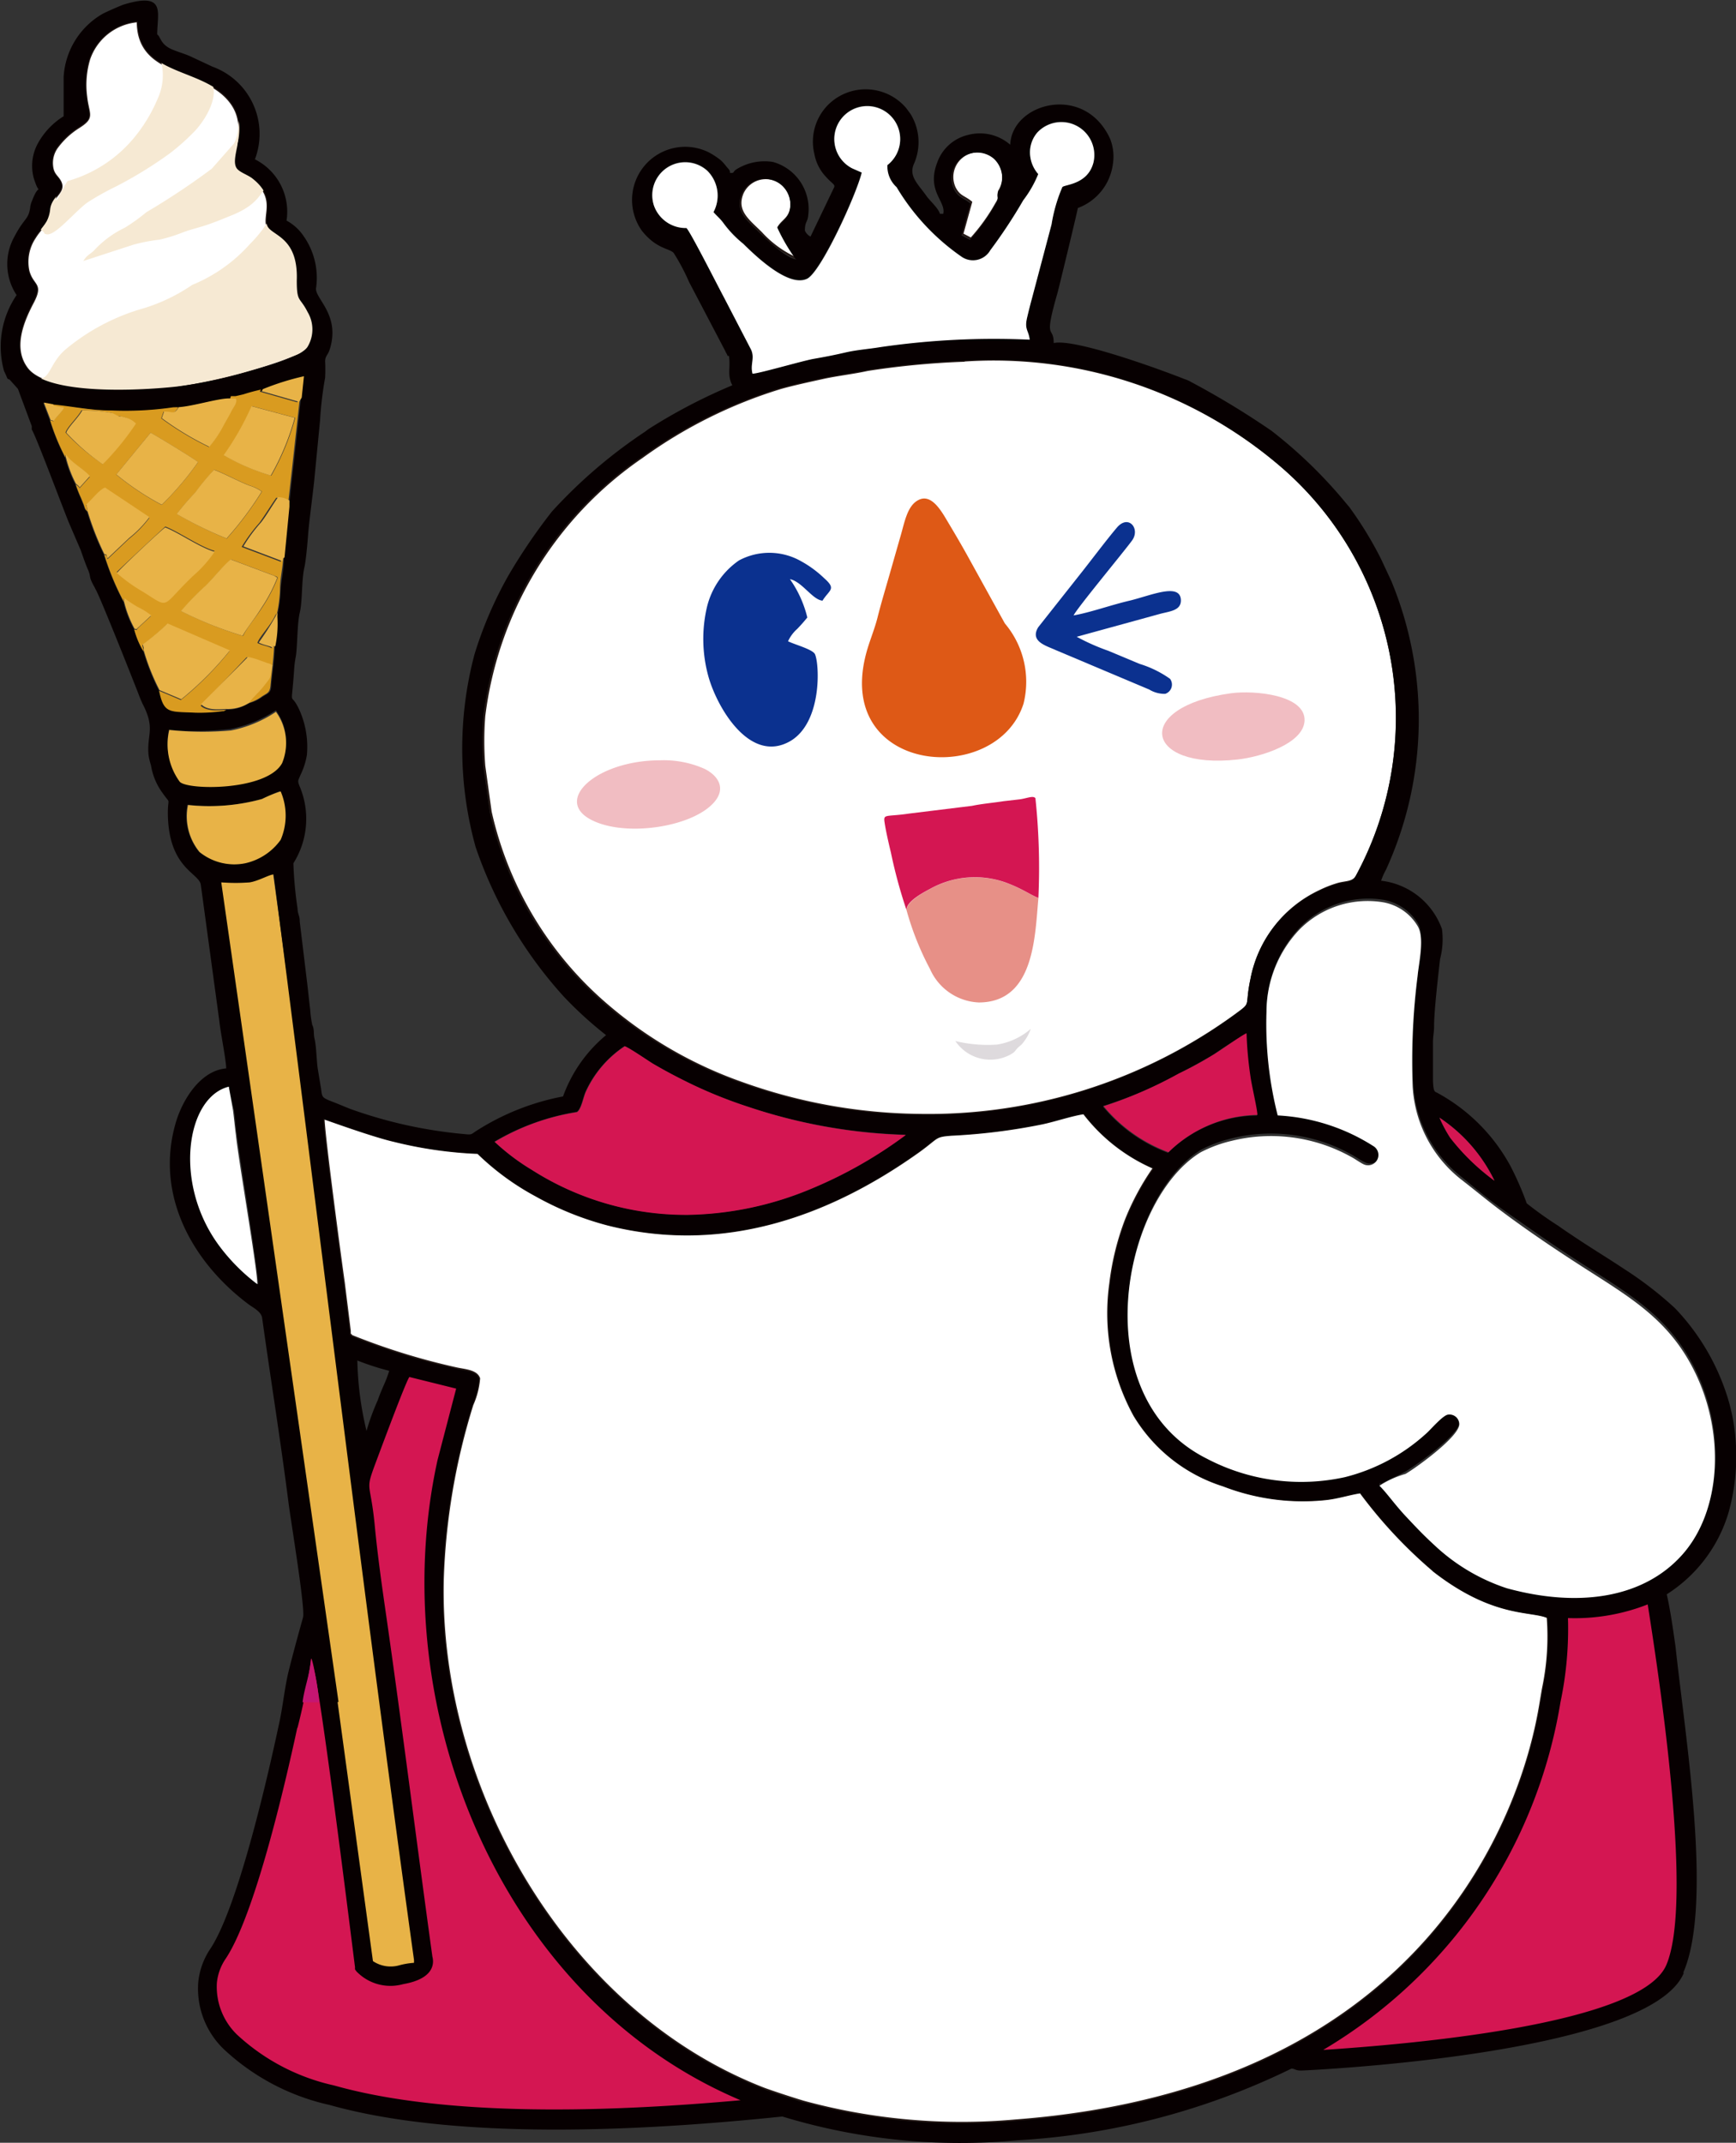 <svg xmlns="http://www.w3.org/2000/svg" width="65.14" height="80.4" viewBox="0 0 65.14 80.4">
  <rect x="0" y="0" width="65.14" height="80.4" fill="#333333" stroke="none"/>
  <g id="组_2293" data-name="组 2293" transform="translate(22975.524 4859.061)">
    <path id="路径_4670" data-name="路径 4670" d="M525.43,6669.52c0,2.107,2.423,1.693,3.462,3.006.836,1.053-.14,2.212.316,2.584.133.112.351.189.506.3.906.7.478,1.292.562,1.735s1.187.379,1.124,2.107c0,.843.112.6.407,1.187a1.271,1.271,0,0,1,0,1.3c-.246.408-1.77.808-2.282.955a17.6,17.6,0,0,1-2.633.541c-1.208.133-4.839.365-5.618-.7-.562-.758-.154-1.741.225-2.464s0-.6-.161-1.173a1.629,1.629,0,0,1,.239-1.264c.225-.372.513-.52.569-1.046s.639-.667.351-1.11c-.105-.168-.246-.231-.274-.547a1,1,0,0,1,.169-.66,2.958,2.958,0,0,1,.836-.78c.583-.372.351-.456.274-1.151a3.379,3.379,0,0,1,.112-1.4A2.107,2.107,0,0,1,525.43,6669.52Z" transform="translate(-23495.789 -11527.78)" fill="#fff" stroke="#231815" stroke-miterlimit="22.93" stroke-width="0.07" fill-rule="evenodd"/>
    <path id="路径_4671" data-name="路径 4671" d="M571.551,6678.373c-.274-.225-.442-.2-.618-.541a.962.962,0,0,1,1.51-1.124,1,1,0,0,1,.147,1.256c-.056.239.063.2-.1.457a7.25,7.25,0,0,1-.948,1.321l-.323-.169Z" transform="translate(-23510.631 -11529.849)" fill="#fff" stroke="#231815" stroke-miterlimit="22.93" stroke-width="0.07" fill-rule="evenodd"/>
    <path id="路径_4672" data-name="路径 4672" d="M561.662,6680.93a4.012,4.012,0,0,1-1.362-.977c-.478-.478-.976-.814-.7-1.489a.955.955,0,0,1,1.524-.3.985.985,0,0,1,.288.878c-.07.379-.316.442-.471.7A6.713,6.713,0,0,0,561.662,6680.93Z" transform="translate(-23507.258 -11530.277)" fill="#fff" stroke="#231815" stroke-miterlimit="22.93" stroke-width="0.07" fill-rule="evenodd"/>
    <path id="路径_4673" data-name="路径 4673" d="M563.8,6687.634a16.572,16.572,0,0,1,11.763,3.82,12.451,12.451,0,0,1,2.991,15.513c-.133.253-.393.211-.7.295a4.3,4.3,0,0,0-.7.274,4.592,4.592,0,0,0-2.556,3.315c-.225,1.068.07.843-.59,1.328a19.566,19.566,0,0,1-11.889,3.75,20.246,20.246,0,0,1-6.644-1.2,15.806,15.806,0,0,1-4.979-2.858,13.384,13.384,0,0,1-4.438-7.311l-.239-1.721a11.885,11.885,0,0,1,0-1.875,13.834,13.834,0,0,1,5.913-9.706,17.676,17.676,0,0,1,5.225-2.6c.513-.141,1.067-.26,1.58-.373s1.131-.182,1.664-.3a30.723,30.723,0,0,1,3.6-.344Z" transform="translate(-23503.168 -11533.162)" fill="#fff" stroke="#231815" stroke-miterlimit="22.93" stroke-width="0.07" fill-rule="evenodd"/>
    <path id="路径_4674" data-name="路径 4674" d="M555.266,6764.95a22.577,22.577,0,0,0,7.957.7c15.766-1.208,18.961-11.98,19.579-15.078.077-.372.133-.751.2-1.131a9.462,9.462,0,0,0,.176-2.668c-.618-.274-2.008,0-4.214-1.692a17.479,17.479,0,0,1-2.809-2.992c-.421.063-.815.2-1.285.253a8.251,8.251,0,0,1-3.863-.512,6.005,6.005,0,0,1-3.336-2.627,7.982,7.982,0,0,1-.906-4.95,9.97,9.97,0,0,1,.59-2.4,9.585,9.585,0,0,1,1.047-1.937,6.624,6.624,0,0,1-2.627-2.051c-.421.057-1.089.281-1.552.379a22.512,22.512,0,0,1-3.42.428c-.639.049-.478.091-1.229.632-3.4,2.423-7.353,3.82-11.651,2.739a11.463,11.463,0,0,1-2.7-1.089,9.726,9.726,0,0,1-2.184-1.6,15.556,15.556,0,0,1-3.139-.45c-.829-.189-2.591-.835-2.648-.85,0,.555.632,5.281.758,6.159l.225,1.812c0,.176,0,.1.07.19a24.8,24.8,0,0,0,3.891,1.208c.316.077.8.084.892.393a3.038,3.038,0,0,1-.253.983,24.578,24.578,0,0,0-1.11,6.566c-.183,7.873,4.663,16.237,12.065,19.1C554.178,6764.606,554.866,6764.831,555.266,6764.95Z" transform="translate(-23500.631 -11545.152)" fill="#fff" stroke="#231815" stroke-miterlimit="22.93" stroke-width="0.07" fill-rule="evenodd"/>
    <path id="路径_4675" data-name="路径 4675" d="M521.9,6685.966c.358.639,4.017.478,4.495.436a21.3,21.3,0,0,0,5.724-1.488,1.138,1.138,0,0,0,.414-1.735c-.154-.288-.4-.436-.449-.8-.07-.589.2-1.58-.913-2.24a1.664,1.664,0,0,1-.4-.337c-.07.274,0,.1-.19.309l-.2.288a4.774,4.774,0,0,1-.457.526,5.887,5.887,0,0,1-2.177,1.545,6.7,6.7,0,0,1-1.8.871,7.939,7.939,0,0,0-2.964,1.56C522.371,6685.432,522.413,6686.106,521.9,6685.966Z" transform="translate(-23496.059 -11530.841)" fill="#f6e9d3" fill-rule="evenodd"/>
    <path id="路径_4676" data-name="路径 4676" d="M522.741,6676.394a.7.7,0,0,0-.33.653c0,.541-.07.394-.281.766l.077.056c.161.155-.056.049.119.112.323.12,1.11-.885,1.587-1.208a10.686,10.686,0,0,1,1.046-.583,15.537,15.537,0,0,0,2-1.229,8,8,0,0,0,.871-.765c.541-.52,1.285-1.8.351-2.262.126-.049-.141-.119.239,0a6.877,6.877,0,0,0-1.91-.814,2.106,2.106,0,0,1,0,1.8,5.816,5.816,0,0,1-.878,1.446,5,5,0,0,1-2.493,1.623C522.874,6676.366,522.587,6677.152,522.741,6676.394Z" transform="translate(-23496.127 -11528.256)" fill="#f6e9d3" fill-rule="evenodd"/>
    <path id="路径_4677" data-name="路径 4677" d="M531.552,6677.437c-.063-1.194-1.573-.864-1.334-1.876.035-.168.091-.322.112-.491a.7.7,0,0,0-.042-.449c-.119.273,0,.562-.225,1l-.836.948a27.35,27.35,0,0,1-2.451,1.63,7.364,7.364,0,0,1-.808.582,3.788,3.788,0,0,0-1.18.878c-.169.147-.253.161-.379.372l1.875-.611a6.345,6.345,0,0,1,.983-.189,6.069,6.069,0,0,0,.892-.28c.33-.12.6-.176.906-.281s.534-.2.871-.337C531.412,6677.752,530.927,6677.071,531.552,6677.437Z" transform="translate(-23496.805 -11529.299)" fill="#f6e9d3" fill-rule="evenodd"/>
    <path id="路径_4678" data-name="路径 4678" d="M599.121,6754.015l3.736-.555,1.138,7.107.112,4.986-.78,2.605a24.877,24.877,0,0,1-2.809,1.208c-.794.211-7.577,1.405-7.577,1.405l-3.511.225,2.809-2.107,4.214-4.417,2.17-5.084.618-4.073S599.121,6754.064,599.121,6754.015Z" transform="translate(-23516.164 -11552.771)" fill="#d41652" fill-rule="evenodd"/>
    <path id="路径_4679" data-name="路径 4679" d="M537.41,6756.114l1.924-.063-5.618-40.971c-.162,0-.555.239-.885.3a7.077,7.077,0,0,1-1.082,0Z" transform="translate(-23498.99 -11541.345)" fill="#e8b347" fill-rule="evenodd"/>
    <path id="路径_4680" data-name="路径 4680" d="M540.465,6744.282a24.317,24.317,0,0,0-.78,6.1c.2,2.262.274,6.32,1.271,7.5s3.2,7.339,7.774,9.424c3.75,1.728,3.715,1.728,3.715,1.728s-.751.261-.829.295-9.263.372-9.263.372l-6.679-.9-3.862-2.036-.653-1.89.815-2.036,2.2-7.191.653-2.852.274-1,1.1,4.832.667,6.987.183.555,1.854.183.309-.576-2.261-18.87,1.531-3.427,2.072.33.211.457S540.465,6744.353,540.465,6744.282Z" transform="translate(-23498.814 -11549.204)" fill="#d41652" fill-rule="evenodd"/>
    <path id="路径_4681" data-name="路径 4681" d="M533.365,6719.428a9.755,9.755,0,0,0,1.194.386,4.063,4.063,0,0,1-.211.555c-.077.183-.154.358-.218.548a8.5,8.5,0,0,0-.422,1.152,12.21,12.21,0,0,1-.344-2.641Zm49.756,22.957c1.11-2.577.077-8.757-.295-12.219-.091-.639-.19-1.355-.33-1.966a5.478,5.478,0,0,0,2.324-3.083,7.724,7.724,0,0,0,.274-1.713v-.751a7.226,7.226,0,0,0-.456-2.254,8.474,8.474,0,0,0-1.833-2.935,13.779,13.779,0,0,0-1.924-1.482c-.548-.365-1.1-.7-1.657-1.068-.274-.182-.513-.337-.787-.533a14.2,14.2,0,0,1-1.194-.85,11.476,11.476,0,0,0-.611-1.4,6.825,6.825,0,0,0-2.718-2.732c-.112-.07-.176,0-.19-.492v-1.4c0-.281.042-.365.042-.639,0-.547.154-1.882.225-2.507a2.893,2.893,0,0,0,.07-1.124,2.763,2.763,0,0,0-2.282-1.812,2.4,2.4,0,0,1,.183-.414,13.576,13.576,0,0,0,.2-10.83l-.393-.842a13.913,13.913,0,0,0-1.159-1.9c-.049-.07-.077-.091-.133-.162a17.536,17.536,0,0,0-2.809-2.732,31.144,31.144,0,0,0-3.02-1.833,1.062,1.062,0,0,0-.239-.106c-.969-.386-4.129-1.531-4.916-1.355,0-.7-.4,0,.148-1.9.112-.442.7-2.865.758-3.167h0a2.037,2.037,0,0,0,1.313-1.637,1.828,1.828,0,0,0-.1-.955c-.962-2.107-3.694-1.348-3.75.218a1.727,1.727,0,0,0-1.594-.365,1.614,1.614,0,0,0-1.145,1.032c-.414,1.074.337,1.454.225,1.924h-.126c-.049-.2-.358-.471-.492-.653-.323-.464-.7-.758-.471-1.243a2.015,2.015,0,0,0-.141-1.854l-.161-.218a1.995,1.995,0,0,0-2.922-.127,1.96,1.96,0,0,0-.52,1.861,1.676,1.676,0,0,0,.436.85c.218.246.337.274.309.379l-.892,1.861a.463.463,0,0,1-.211-.225c0-.351.105-.309.126-.583a1.833,1.833,0,0,0-1.327-1.994,2.006,2.006,0,0,0-1.362.273c-.176.113-.042.141-.246.141,0-.112-.042-.126-.141-.246a1.68,1.68,0,0,0-.2-.225,2.747,2.747,0,0,0-.485-.317,1.994,1.994,0,0,0-2.486,2.95c.548.7,1.046.661,1.2.843a7.868,7.868,0,0,1,.576,1.088l1.348,2.57a.831.831,0,0,0,.056.112c.077.134,0,.078.091.092.07.442-.077.7.126,1.1a20.716,20.716,0,0,0-3.055,1.587,1.562,1.562,0,0,0-.2.141,18.8,18.8,0,0,0-3.511,3.006,21.508,21.508,0,0,0-1.622,2.381,14.83,14.83,0,0,0-1.285,2.978,13.813,13.813,0,0,0,.042,7.233,16.041,16.041,0,0,0,3.315,5.618,14.515,14.515,0,0,0,1.58,1.439,5.33,5.33,0,0,0-1.615,2.3,9.219,9.219,0,0,0-3.209,1.265c-.253.154-.176.182-.506.147a17.178,17.178,0,0,1-4.284-.949l-.548-.224c-.534-.2-.485-.2-.534-.534l-.126-.765c-.042-.3-.049-.829-.119-1.11-.042-.175,0-.351-.084-.513a3.965,3.965,0,0,1-.077-.569c-.049-.393-.084-.772-.126-1.1l-.267-2.206c0-.246-.07-.238-.084-.506a14.694,14.694,0,0,1-.154-1.685,3.127,3.127,0,0,0,.225-2.908c-.077-.2-.042-.2.042-.407a2.715,2.715,0,0,0,.239-.745,3.385,3.385,0,0,0-.281-1.692c-.358-.779-.309.07-.2-1.468a3.8,3.8,0,0,1,.07-.562c.063-.45.042-1.187.147-1.636s.056-1.208.176-1.707c.049-.225.105-.821.126-1.1.042-.6.168-1.468.239-2.149l.218-2.247a13.222,13.222,0,0,1,.19-1.6,6.078,6.078,0,0,0,0-.611c0-.2.105-.238.168-.436.428-1.327-.59-1.938-.506-2.331a2.718,2.718,0,0,0-.464-1.925,1.794,1.794,0,0,0-.646-.589,2.2,2.2,0,0,0-1.187-2.3,2.683,2.683,0,0,0-1.594-3.477l-.751-.351c-.253-.126-.527-.19-.794-.309-.414-.189-.4-.471-.527-.548,0-.814.351-1.608-1.25-1.124-.133.042-.7.295-.8.351a2.928,2.928,0,0,0-1.461,2.367v1.475a2.763,2.763,0,0,0-.962,1.01,1.758,1.758,0,0,0-.161,1.307c.253.814.246.042-.063.856a.766.766,0,0,0-.07.26c-.07.464-.218.365-.6,1.1a2.107,2.107,0,0,0,.091,2.177,3.427,3.427,0,0,0-.471,2.851c.169.337.084.267.211.323l.309.344.52,1.4v.127c.147.21,1.2,3.034,1.4,3.511l.435,1.011.133.379c.049.126.077.21.133.337.148.337,0,.232.267.7.013.029.027.057.042.084.19.344,1.489,3.617,1.664,4.08l.077.176c.506.962.154,1.159.232,1.945a2.627,2.627,0,0,0,.091.379,2.382,2.382,0,0,0,.442,1.047c.3.428.2.126.19.7,0,2.107,1.159,2.275,1.236,2.725l.7,5.148c.035.365.253,1.454.253,1.749-.983.084-1.657,1.208-1.9,2.065-.779,2.725.667,5.239,2.746,6.791.161.119.449.26.5.484.316,2.268.7,4.663.99,6.932.07.59.639,4,.548,4.326s-.365,1.306-.562,2.106c-.154.7-.2,1.292-.358,1.98-.464,2.17-1.566,6.889-2.577,8.378a2.731,2.731,0,0,0-.435,1.229,3.153,3.153,0,0,0,.941,2.493,8.477,8.477,0,0,0,3.975,2.107c3.266.92,8.582,1.313,17,.436a22.931,22.931,0,0,0,8.828.892,26.823,26.823,0,0,0,10.274-2.689c.14,0,.148.084.414.07.035,0,12.971-.562,14.305-3.645Zm-13.512,2.908a18.659,18.659,0,0,0,8.9-13.048h0a13.341,13.341,0,0,0,.281-3.153,7.475,7.475,0,0,0,2.992-.513c.562,3.568,1.671,11.236.7,13.526s-10,3-12.845,3.188Zm-38.5-12.079c-.471,2.184-1.608,7.072-2.7,8.68a1.938,1.938,0,0,0-.316.885,2.5,2.5,0,0,0,.751,1.938,7.835,7.835,0,0,0,3.645,1.911c3,.85,7.788,1.229,15.253.555-9.038-3.82-13.4-14.783-11.37-24.018l.7-2.683-1.756-.436c-.126.168-.913,2.282-1.046,2.633-.7,1.889-.435.969-.246,3.013.105,1.082.267,2.233.421,3.294.611,4.256,1.145,8.546,1.735,12.81.056.21.112.821-1.1,1.032a1.769,1.769,0,0,1-1.749-.478l-.056-.077v-.091c-.07-.526-1.4-11.349-1.643-11.573a23.569,23.569,0,0,1-.513,2.6Zm19,14.045a22.588,22.588,0,0,0,7.957.7c15.766-1.208,18.961-11.98,19.579-15.078.077-.372.133-.751.2-1.13a9.467,9.467,0,0,0,.176-2.669c-.618-.273-2.008,0-4.214-1.692a17.483,17.483,0,0,1-2.809-2.992c-.421.063-.815.2-1.285.253a8.27,8.27,0,0,1-3.862-.513,6,6,0,0,1-3.336-2.626,7.982,7.982,0,0,1-.906-4.951,9.964,9.964,0,0,1,.59-2.4,9.592,9.592,0,0,1,1.047-1.938,6.618,6.618,0,0,1-2.627-2.051c-.421.056-1.089.281-1.552.379a22.514,22.514,0,0,1-3.42.428c-.639.049-.478.091-1.229.632-3.4,2.423-7.353,3.82-11.651,2.739a11.463,11.463,0,0,1-2.7-1.089,9.707,9.707,0,0,1-2.184-1.6,15.554,15.554,0,0,1-3.139-.45c-.829-.189-2.591-.836-2.648-.85,0,.555.632,5.281.758,6.159l.225,1.812c0,.176,0,.1.07.189a24.7,24.7,0,0,0,3.891,1.208c.316.077.8.084.892.394a3.03,3.03,0,0,1-.253.983,24.578,24.578,0,0,0-1.11,6.566c-.183,7.873,4.663,16.237,12.065,19.1.379.147,1.068.372,1.468.492Zm-17.487-15.015h0l1.327,9.719a1.19,1.19,0,0,0,1,.154,2.858,2.858,0,0,1,.541-.09v-.105c-1.882-13.568-3.511-27.143-5.267-40.732-.154,0-.555.239-.885.295a6.3,6.3,0,0,1-1.081,0l4.4,30.753Zm-4.087-23.09.2.884c.042.323.07.639.112.948.126.983.78,4.979.8,5.583a7.164,7.164,0,0,1-1.4-1.4c-1.8-2.345-1.278-5.618.323-6Zm17.241,4.8a10.783,10.783,0,0,1-5.871-1.679,8.266,8.266,0,0,1-1.4-1.061,8.906,8.906,0,0,1,3.09-1.116c.161-.105.232-.527.323-.745a4.087,4.087,0,0,1,1.468-1.721c.175.056.85.526,1.053.646.393.231.7.407,1.131.618a17.275,17.275,0,0,0,2.479,1.019,20.56,20.56,0,0,0,5.885,1.04,16.019,16.019,0,0,1-3.511,2.016,12.441,12.441,0,0,1-4.621.982Zm28.189-3.645a5.96,5.96,0,0,1,2.065,2.367,8.16,8.16,0,0,1-1.664-1.615,4.823,4.823,0,0,1-.4-.751Zm-12.606-.435a14.941,14.941,0,0,0,2.809-1.2c.442-.225.871-.464,1.285-.7a14.169,14.169,0,0,1,1.257-.8,13.788,13.788,0,0,0,.147,1.622c.042.316.267,1.236.26,1.439a4.8,4.8,0,0,0-3.336,1.4,5.782,5.782,0,0,1-2.437-1.735Zm10.352,14.242c.154-.141.779-.4,1-.534.464-.274,2.016-1.4,2.016-1.854a.358.358,0,0,0-.407-.365c-.19,0-.667.583-.815.7a7.154,7.154,0,0,1-3.076,1.657,7.726,7.726,0,0,1-5.183-.7c-4.614-2.325-3.167-9.7-.225-11.5a4.921,4.921,0,0,1,1.152-.428,6.166,6.166,0,0,1,4.481.6c.161.084.365.232.513.295a.388.388,0,1,0,.33-.7,7.437,7.437,0,0,0-3.582-1.138,14.3,14.3,0,0,1-.428-3.884,4.522,4.522,0,0,1,1.229-3.075,3.6,3.6,0,0,1,3.153-1.048,1.91,1.91,0,0,1,1.292.885c.253.436,0,1.348,0,1.9a24.325,24.325,0,0,0-.176,4.108,4.755,4.755,0,0,0,1.819,3.511c.7.569.983.829,1.8,1.4s1.685,1.187,2.584,1.763c1.9,1.229,3.441,2.064,4.431,4.157,1.06,2.248.962,5.057-.506,6.728s-3.891,2.022-6.6,1.278a7.256,7.256,0,0,1-2.7-1.594c-.421-.373-.7-.7-1.081-1.089s-.7-.892-1-1.166Zm-44.707-25.542a6.985,6.985,0,0,0,2.76-.218c.162-.056.59-.274.7-.288a2.29,2.29,0,0,1,0,1.813,2.234,2.234,0,0,1-1.327.877,2.107,2.107,0,0,1-1.714-.414,2.155,2.155,0,0,1-.436-1.77Zm-.7-2.809a11.245,11.245,0,0,0,2.311-.035,4.75,4.75,0,0,0,1.692-.7,2,2,0,0,1,.232,1.932c-.569,1.074-3.511,1.053-3.841.7a2.375,2.375,0,0,1-.393-1.945Zm29.769-13.849a16.572,16.572,0,0,1,11.763,3.82,12.451,12.451,0,0,1,2.991,15.513c-.133.253-.393.211-.7.295a4.265,4.265,0,0,0-.7.274,4.592,4.592,0,0,0-2.556,3.314c-.225,1.068.07.843-.59,1.328a19.562,19.562,0,0,1-11.889,3.75,20.246,20.246,0,0,1-6.643-1.2,15.808,15.808,0,0,1-4.979-2.858,13.381,13.381,0,0,1-4.438-7.311l-.239-1.721a11.892,11.892,0,0,1,0-1.875,13.834,13.834,0,0,1,5.913-9.706,17.666,17.666,0,0,1,5.225-2.6c.513-.142,1.067-.261,1.58-.373s1.131-.182,1.664-.3a30.736,30.736,0,0,1,3.553-.345Zm-24.825,1.4-.456,4.115-.183,1.882c0,.386-.084.772-.119,1.152a4.96,4.96,0,0,1-.147,1.082,4.167,4.167,0,0,1-.077,1.088c0,.478-.091.99-.133,1.454,0,.3-.112.295-.323.436a1.507,1.507,0,0,1-.527.246,1.55,1.55,0,0,1-.843.239l-.1.042H528.3a6.23,6.23,0,0,1-1.018.056c-.969-.042-1.18.057-1.362-.814a8.664,8.664,0,0,1-.59-1.482,3.329,3.329,0,0,1-.344-.822,3.991,3.991,0,0,1-.4-1.032,10.242,10.242,0,0,1-.737-1.776,10.1,10.1,0,0,1-.632-1.615c-.1-.1-.084-.105-.14-.26l-.1-.246c-.077-.2-.14-.323-.2-.52a4.361,4.361,0,0,1-.372-.977,8.207,8.207,0,0,1-.576-1.4l-.253-.66.344.07c.744.063,1.4.2,2.212.218a11.91,11.91,0,0,0,2.318-.12c.478.056,1.714-.365,2.107-.316l.119-.063h.176l.3-.077c.253-.063.421-.127.653-.169a9.026,9.026,0,0,1,1.538-.484l-.084.793Zm18.6-5.2c-.407-.056-1.145-.765-1.362-.976-.478-.478-.976-.815-.7-1.489a.955.955,0,0,1,1.524-.3.982.982,0,0,1,.288.878c-.07.379-.316.442-.47.7a6.716,6.716,0,0,0,.7,1.194Zm6.517-2.107c-.274-.225-.442-.2-.618-.541a.962.962,0,0,1,1.51-1.124,1,1,0,0,1,.147,1.256c-.056.239.063.2-.1.457a7.267,7.267,0,0,1-.948,1.32l-.323-.169Zm-4.073-1.166h0l-.365-.161a1.236,1.236,0,1,1,1.327-.119,1.053,1.053,0,0,0,.344.829,8.423,8.423,0,0,0,2.451,2.619.751.751,0,0,0,1.067-.253,19.253,19.253,0,0,0,1.236-1.874,4.224,4.224,0,0,0,.562-.984,1.242,1.242,0,0,1-.309-.765,1.145,1.145,0,0,1,.274-.793,1.236,1.236,0,0,1,2.107,1.124c-.211.822-1.053.822-1.166.92a5.894,5.894,0,0,0-.407,1.4l-.744,2.809c-.063.232-.119.457-.176.7-.1.442.056.45.1.815a29.54,29.54,0,0,0-5.618.281c-.414.07-.871.1-1.3.2s-.794.169-1.194.239-2.107.569-2.289.555c-.091-.351.091-.569-.049-.892l-1.032-1.988c-.183-.337-1.285-2.514-1.4-2.584a1.264,1.264,0,0,1-1.215-.835,1.236,1.236,0,0,1,2-1.313,1.313,1.313,0,0,1,.232,1.552c.119.141.239.231.365.4a4.109,4.109,0,0,0,.751.787c.485.478,1.685,1.629,2.381,1.32.513-.232,1.861-3.167,2.065-4Zm-27.171-5.674c0,2.107,2.423,1.693,3.462,3.006.836,1.053-.141,2.212.316,2.584.133.112.351.189.506.3.906.7.478,1.292.562,1.735s1.187.379,1.124,2.107c0,.843.112.6.407,1.187a1.271,1.271,0,0,1,0,1.3c-.246.408-1.77.808-2.282.955a17.6,17.6,0,0,1-2.633.541c-1.208.133-4.839.365-5.618-.7-.562-.758-.154-1.741.225-2.464s0-.6-.161-1.173a1.629,1.629,0,0,1,.239-1.264c.225-.372.513-.52.569-1.046s.639-.667.351-1.11c-.105-.168-.246-.231-.274-.547a1,1,0,0,1,.169-.66,2.958,2.958,0,0,1,.836-.78c.583-.372.351-.456.274-1.151a3.379,3.379,0,0,1,.112-1.4A2.107,2.107,0,0,1,525.12,6669.181Z" transform="translate(-23495.479 -11527.44)" fill="#070001" fill-rule="evenodd"/>
    <path id="路径_4682" data-name="路径 4682" d="M589.652,6738.459c.274.267.569.7,1,1.159s.66.7,1.081,1.088a7.274,7.274,0,0,0,2.7,1.6c2.711.744,5.155.365,6.6-1.278s1.566-4.48.506-6.728c-.99-2.107-2.528-2.929-4.438-4.165-.892-.576-1.763-1.166-2.577-1.763s-1.1-.857-1.8-1.4a4.771,4.771,0,0,1-1.826-3.512,25.092,25.092,0,0,1,.183-4.108c.056-.547.274-1.46,0-1.9a1.887,1.887,0,0,0-1.292-.885,3.59,3.59,0,0,0-3.153,1.039,4.5,4.5,0,0,0-1.222,3.076,13.962,13.962,0,0,0,.421,3.883,7.378,7.378,0,0,1,3.582,1.146.388.388,0,0,1-.33.7c-.148-.063-.351-.218-.513-.3a6.167,6.167,0,0,0-4.48-.589,4.925,4.925,0,0,0-1.152.428c-2.943,1.8-4.389,9.171.225,11.489a7.627,7.627,0,0,0,5.183.7,7.073,7.073,0,0,0,3.069-1.649c.154-.134.632-.7.822-.7a.365.365,0,0,1,.407.365c0,.449-1.552,1.587-2.016,1.861A3.639,3.639,0,0,0,589.652,6738.459Z" transform="translate(-23513.416 -11541.773)" fill="#fff" fill-rule="evenodd"/>
    <path id="路径_4683" data-name="路径 4683" d="M553.652,6730.607a12.471,12.471,0,0,0,4.621-.983,16.606,16.606,0,0,0,3.546-2.016,20.322,20.322,0,0,1-5.885-1.046,17.156,17.156,0,0,1-2.479-1.019c-.414-.21-.744-.386-1.131-.611-.2-.126-.878-.59-1.053-.653a4.063,4.063,0,0,0-1.468,1.728c-.091.21-.162.639-.323.745a8.592,8.592,0,0,0-3.09,1.116,8.239,8.239,0,0,0,1.4,1.054A10.725,10.725,0,0,0,553.652,6730.607Z" transform="translate(-23503.35 -11544.083)" fill="#d41652" fill-rule="evenodd"/>
    <path id="路径_4684" data-name="路径 4684" d="M568.109,6695.082c-.4.218-.5.814-.646,1.32s-.295,1.032-.442,1.545-.3,1.019-.428,1.531-.351.99-.471,1.53c-1,4.369,4.951,4.812,5.948,1.707a3.39,3.39,0,0,0-.7-3.013l-1.4-2.535c-.225-.407-.506-.885-.737-1.271S568.615,6694.794,568.109,6695.082Z" transform="translate(-23509.189 -11535.371)" fill="#de5916" fill-rule="evenodd"/>
    <path id="路径_4685" data-name="路径 4685" d="M529.859,6698.432a14.266,14.266,0,0,1-2.3-.927,9.6,9.6,0,0,1,.927-.955c.288-.295.646-.744.941-.982l1.643.617c.119.063.056,0,.105.07a5.864,5.864,0,0,1-.6,1.138c-.246.387-.534.7-.7,1.04Zm-4.719-2.388a6.175,6.175,0,0,0,.976.7c1.053.659.646.582,1.889-.6a4.49,4.49,0,0,0,.8-.9c-.562-.162-1.313-.7-1.847-.913,0,0-1.756,1.629-1.819,1.707Zm4.115-1.264a14.687,14.687,0,0,1-1.861-.92,8.335,8.335,0,0,1,.7-.814,9.708,9.708,0,0,1,.7-.843c.344.119.892.421,1.327.59a1.531,1.531,0,0,1,.464.225,12.458,12.458,0,0,1-1.32,1.763Zm-2.43-1.264a11.214,11.214,0,0,0,1.362-1.6c-.07-.078-1.714-1.082-1.784-1.1l-1.285,1.566a10.059,10.059,0,0,0,1.706,1.139Zm-2.212-1.524a8.267,8.267,0,0,1-1.4-1.187c.07-.218.464-.575.6-.836a5.36,5.36,0,0,1,1.138.105c.443.239.084.049.464.162a.887.887,0,0,1,.414.231,10.107,10.107,0,0,1-1.243,1.523Zm6.32.429a9.309,9.309,0,0,0,.9-2.17l-1.622-.436a10.247,10.247,0,0,1-1.046,1.841A8.107,8.107,0,0,0,530.934,6692.421Zm-1.545-2.887h.2c.063.162-.091.338-.176.492s-.169.309-.26.471a4.381,4.381,0,0,1-.562.85,11.312,11.312,0,0,1-1.784-1.074l.084-.246h0c.3,0,.365.154.555-.169h-.19a12.43,12.43,0,0,1-2.318.119c-.8,0-1.475-.161-2.212-.225.07.063,0,0,.1.07l.316.057c-.063.154-.295.345-.386.5l-.119-.035a8.18,8.18,0,0,0,.576,1.4v-.112c.232.33.7.555.913.836l-.386.428c-.119-.119.147.147-.049-.07h0l-.091-.077a3.819,3.819,0,0,0,.2.513l.1.246c.056.161.042.169.14.26l-.042-.246c.2-.154.471-.541.7-.625l1.664,1.109a4.2,4.2,0,0,1-.766.787l-.808.766c-.063-.246-.035-.113-.119-.169a10.181,10.181,0,0,0,.737,1.77v-.112c.14.1.309.21.492.323a2.733,2.733,0,0,1,.52.323l-.456.421c-.147.141,0,.1-.169.084a3.166,3.166,0,0,0,.344.815c0-.162,0-.043-.042-.232a8.836,8.836,0,0,0,.934-.786l2.339,1.011a12.113,12.113,0,0,1-1.826,1.833l-.815-.344c.183.877.393.772,1.362.821a6.339,6.339,0,0,0,1.018-.057h.042l.1-.049c-.19,0-.7.091-.962-.154l1.721-1.819a2.39,2.39,0,0,1,.485.141l.225.077.126.042.084.05h0c-.105.575,0,.407-.33.793-.183.232-.386.394-.541.618a1.534,1.534,0,0,0,.527-.253c.2-.133.3-.126.323-.436.042-.456.112-.976.133-1.446-.105.084-.07-.105-.084.077-.154-.092-.358-.105-.541-.2.07-.246.548-.7.7-1.109v.147a4.961,4.961,0,0,0,.148-1.082c0-.379.1-.765.119-1.151-.084.119,0-.134-.091.147l-1.468-.555a6.127,6.127,0,0,1,.667-.906c.19-.26.407-.618.632-.94a.811.811,0,0,1,.428.126v.239l.457-4.108-.1.161-1.4-.4.042-.077q-.331.072-.653.176l-.3.07h-.176Z" transform="translate(-23496.279 -11533.636)" fill="#d99b20" fill-rule="evenodd"/>
    <path id="路径_4686" data-name="路径 4686" d="M560.712,6701.233a1.406,1.406,0,0,1,.344-.463c.169-.176.246-.267.379-.428a4.209,4.209,0,0,0-.653-1.439c.456.091.843.772,1.222.807.26-.414.534-.428.063-.843a4.058,4.058,0,0,0-.857-.632,2.41,2.41,0,0,0-2.339-.035,2.974,2.974,0,0,0-1.2,1.742,5.26,5.26,0,0,0,.049,2.6c.316,1.152,1.552,3.315,3.076,2.437,1.194-.7,1.1-2.872.927-3.259C561.639,6701.535,560.943,6701.353,560.712,6701.233Z" transform="translate(-23506.666 -11536.233)" fill="#0b318f" fill-rule="evenodd"/>
    <path id="路径_4687" data-name="路径 4687" d="M572.636,6714.412c-.126,1.4-.14,3.946-2.24,3.918a2.1,2.1,0,0,1-1.826-1.249,10.863,10.863,0,0,1-.885-2.22,18.688,18.688,0,0,1-.583-2.148c-.077-.323-.19-.8-.239-1.139s.049-.2.941-.33l2.346-.288c.344-.07.843-.126,1.187-.176l.611-.07c.274-.034.492-.146.576-.042a24.826,24.826,0,0,1,.112,3.743Zm-.169-4.551c-.766.161-2.809.357-3.722.478-.59.077-1.243.2-1.8.253-.941.091-1.032.119-.85,1.081.344,1.861,1.11,4.958,2.107,6.271a2.729,2.729,0,0,0,2.893,1.1,2.872,2.872,0,0,0,1.973-2.2,20.786,20.786,0,0,0,.26-5.864C573.268,6710.212,573.394,6709.65,572.467,6709.861Z" transform="translate(-23509.193 -11539.777)" fill="#fff" fill-rule="evenodd"/>
    <path id="路径_4688" data-name="路径 4688" d="M568.39,6716.479a10.844,10.844,0,0,0,.885,2.22,2.1,2.1,0,0,0,1.826,1.25c2.107,0,2.107-2.528,2.24-3.919-.337-.133-.555-.323-1.2-.568a3.454,3.454,0,0,0-2.858.225C568.987,6715.841,568.411,6716.164,568.39,6716.479Z" transform="translate(-23509.9 -11541.396)" fill="#e79087" fill-rule="evenodd"/>
    <path id="路径_4689" data-name="路径 4689" d="M568.037,6715.2c0-.315.6-.639.892-.793a3.454,3.454,0,0,1,2.858-.225c.646.246.864.436,1.2.569a24.842,24.842,0,0,0-.112-3.743c-.084-.105-.3,0-.576.042l-.611.07c-.344.056-.843.1-1.187.175l-2.346.288c-.892.134-.99,0-.941.331s.161.814.239,1.138a18.688,18.688,0,0,0,.583,2.148Z" transform="translate(-23509.547 -11540.12)" fill="#d41652" fill-rule="evenodd"/>
    <path id="路径_4690" data-name="路径 4690" d="M578.92,6726.319a5.771,5.771,0,0,0,2.437,1.728,4.866,4.866,0,0,1,3.336-1.4c0-.2-.218-1.117-.26-1.439a13.671,13.671,0,0,1-.147-1.623c-.148.042-1.053.7-1.257.808a12.61,12.61,0,0,1-1.285.7,15.944,15.944,0,0,1-2.823,1.229Z" transform="translate(-23513.035 -11543.875)" fill="#d41652" fill-rule="evenodd"/>
    <path id="路径_4691" data-name="路径 4691" d="M576.838,6700.577l3.118-.857c.365-.1.815-.12.787-.541-.049-.632-1.138-.147-1.917.042-.7.162-1.468.442-2.107.555.1-.239,1.868-2.367,2.191-2.809s-.133-1-.569-.484-.969,1.236-1.468,1.861l-1.482,1.875c-.33.541.316.7.653.857l3.511,1.481a1.1,1.1,0,0,0,.6.162.365.365,0,0,0,.183-.562,3.951,3.951,0,0,0-1.145-.562l-1.173-.491a8.05,8.05,0,0,1-1.187-.527Z" transform="translate(-23511.957 -11535.746)" fill="#0b318f" fill-rule="evenodd"/>
    <path id="路径_4692" data-name="路径 4692" d="M553.9,6709c-2.381,0-4.038,1.51-2.556,2.247,1.285.646,3.82.253,4.607-.7.428-.52.112-.976-.372-1.222A3.759,3.759,0,0,0,553.9,6709Z" transform="translate(-23504.656 -11539.533)" fill="#f1bdc2" fill-rule="evenodd"/>
    <path id="路径_4693" data-name="路径 4693" d="M584.634,6705.406c-3.687.506-3.273,2.879.246,2.486.9-.1,2.472-.6,2.514-1.454C587.436,6705.47,585.526,6705.287,584.634,6705.406Z" transform="translate(-23513.967 -11538.455)" fill="#f1bdc2" fill-rule="evenodd"/>
    <path id="路径_4694" data-name="路径 4694" d="M531.565,6726.44c-1.6.393-2.107,3.659-.33,6.011a7.161,7.161,0,0,0,1.4,1.4c0-.6-.7-4.6-.8-5.576-.042-.309-.07-.632-.112-.948Z" transform="translate(-23498.504 -11544.727)" fill="#fff" fill-rule="evenodd"/>
    <path id="路径_4695" data-name="路径 4695" d="M528.973,6707.091a2.373,2.373,0,0,0,.393,1.945c.3.323,3.272.344,3.841-.7a1.987,1.987,0,0,0-.232-1.924,4.628,4.628,0,0,1-1.692.7A11.938,11.938,0,0,1,528.973,6707.091Z" transform="translate(-23498.145 -11538.763)" fill="#e8b347" fill-rule="evenodd"/>
    <path id="路径_4696" data-name="路径 4696" d="M529.982,6711.173a2.107,2.107,0,0,0,.435,1.763,2.062,2.062,0,0,0,1.714.422,2.235,2.235,0,0,0,1.327-.878,2.3,2.3,0,0,0,0-1.819,4.962,4.962,0,0,0-.7.288,7.561,7.561,0,0,1-2.774.224Z" transform="translate(-23498.451 -11540.028)" fill="#e8b347" fill-rule="evenodd"/>
    <path id="路径_4697" data-name="路径 4697" d="M531.94,6701.135c.176-.316.463-.653.7-1.039a5.889,5.889,0,0,0,.6-1.138c-.049-.042,0,0-.105-.07l-1.643-.618c-.295.239-.653.7-.941.983a9.667,9.667,0,0,0-.927.955A14.213,14.213,0,0,0,531.94,6701.135Z" transform="translate(-23498.359 -11536.34)" fill="#e8b347" fill-rule="evenodd"/>
    <path id="路径_4698" data-name="路径 4698" d="M526.2,6698.273a6.111,6.111,0,0,0,.976.7c1.053.66.646.583,1.889-.6a4.484,4.484,0,0,0,.8-.9c-.562-.162-1.313-.7-1.847-.913C527.991,6696.539,526.263,6698.161,526.2,6698.273Z" transform="translate(-23497.338 -11535.831)" fill="#e8b347" fill-rule="evenodd"/>
    <path id="路径_4699" data-name="路径 4699" d="M527.622,6702.708a8.253,8.253,0,0,0,.59,1.481l.815.345a12.159,12.159,0,0,0,1.826-1.833l-2.339-1.012a8.827,8.827,0,0,1-.934.787C527.636,6702.667,527.615,6702.547,527.622,6702.708Z" transform="translate(-23497.75 -11537.357)" fill="#e8b347" fill-rule="evenodd"/>
    <path id="路径_4700" data-name="路径 4700" d="M531.265,6696.058a12.361,12.361,0,0,0,1.32-1.763,1.592,1.592,0,0,0-.464-.224c-.435-.169-.983-.471-1.327-.59a8.526,8.526,0,0,0-.7.843,9.4,9.4,0,0,0-.7.814,14.715,14.715,0,0,0,1.875.919Z" transform="translate(-23498.289 -11534.913)" fill="#e8b347" fill-rule="evenodd"/>
    <path id="路径_4701" data-name="路径 4701" d="M527.877,6694.2a11.165,11.165,0,0,0,1.362-1.6c-.07-.077-1.714-1.082-1.784-1.1l-1.285,1.565a10.057,10.057,0,0,0,1.707,1.138Z" transform="translate(-23497.33 -11534.324)" fill="#e8b347" fill-rule="evenodd"/>
    <path id="路径_4702" data-name="路径 4702" d="M533.67,6692.686a9.311,9.311,0,0,0,.9-2.17l-1.622-.436a10.462,10.462,0,0,1-1.046,1.84,8.017,8.017,0,0,0,1.77.765Z" transform="translate(-23499.035 -11533.901)" fill="#e8b347" fill-rule="evenodd"/>
    <path id="路径_4703" data-name="路径 4703" d="M524.612,6695.3a10.847,10.847,0,0,0,.632,1.623c.084.056.056-.077.119.168l.808-.765a4.208,4.208,0,0,0,.766-.787l-1.664-1.11c-.232.084-.506.471-.7.625Z" transform="translate(-23496.854 -11535.196)" fill="#e8b347" fill-rule="evenodd"/>
    <path id="路径_4704" data-name="路径 4704" d="M524.87,6692.323a10.167,10.167,0,0,0,1.243-1.524.835.835,0,0,0-.414-.232c-.379-.111,0,.078-.464-.161a5.359,5.359,0,0,0-1.138-.1c-.134.26-.527.617-.6.835a8.251,8.251,0,0,0,1.369,1.188Z" transform="translate(-23496.535 -11533.967)" fill="#e8b347" fill-rule="evenodd"/>
    <path id="路径_4705" data-name="路径 4705" d="M529.049,6689.992h.19c-.19.316-.253.147-.555.169h0l-.084.246a11.167,11.167,0,0,0,1.784,1.075,4.341,4.341,0,0,0,.562-.85c.091-.161.169-.294.26-.47s.239-.33.176-.492h-.2C530.763,6689.627,529.527,6690.048,529.049,6689.992Z" transform="translate(-23498.053 -11533.778)" fill="#e8b347" fill-rule="evenodd"/>
    <path id="路径_4706" data-name="路径 4706" d="M531.662,6705.432a1.482,1.482,0,0,0,.843-.231c.154-.225.358-.386.541-.618.295-.386.225-.218.33-.793h0l-.084-.049-.133-.042-.218-.077a2.392,2.392,0,0,0-.485-.141l-1.756,1.77C530.953,6705.524,531.473,6705.425,531.662,6705.432Z" transform="translate(-23498.678 -11537.891)" fill="#e8b347" fill-rule="evenodd"/>
    <path id="路径_4707" data-name="路径 4707" d="M534.505,6697.2l.183-1.889v-.239a.807.807,0,0,0-.428-.126c-.225.323-.442.7-.632.941a5.667,5.667,0,0,0-.667.906l1.468.555C534.477,6697.092,534.393,6697.324,534.505,6697.2Z" transform="translate(-23499.352 -11535.352)" fill="#e8b347" fill-rule="evenodd"/>
    <path id="路径_4708" data-name="路径 4708" d="M571,6723.807a1.579,1.579,0,0,0,2.058.512c.218-.126.14-.112.295-.266.049-.049.105-.084.154-.141a1.749,1.749,0,0,0,.323-.562,2.53,2.53,0,0,1-1.264.59A5.092,5.092,0,0,1,571,6723.807Z" transform="translate(-23510.676 -11543.807)" fill="#dedadd" fill-rule="evenodd"/>
    <path id="路径_4709" data-name="路径 4709" d="M596.87,6728.1a5.191,5.191,0,0,0,.4.751,8.326,8.326,0,0,0,1.664,1.615A5.914,5.914,0,0,0,596.87,6728.1Z" transform="translate(-23518.379 -11545.221)" fill="#d41652" fill-rule="evenodd"/>
    <path id="路径_4710" data-name="路径 4710" d="M533.982,6688.965l-.042.077,1.4.4.1-.161.084-.8a9.825,9.825,0,0,0-1.545.485Z" transform="translate(-23499.643 -11533.425)" fill="#e8b347" fill-rule="evenodd"/>
    <path id="路径_4711" data-name="路径 4711" d="M526.58,6700.452a4.15,4.15,0,0,0,.4,1.04c.147,0,0,.056.168-.084l.456-.421a2.73,2.73,0,0,0-.52-.323c-.19-.112-.351-.224-.492-.323Z" transform="translate(-23497.451 -11536.956)" fill="#e8b347" fill-rule="evenodd"/>
    <path id="路径_4712" data-name="路径 4712" d="M536.12,6758.637h.618a7.593,7.593,0,0,0-.3-1.637C536.415,6757.52,536.183,6758.1,536.12,6758.637Z" transform="translate(-23500.291 -11553.825)" fill="#c51672" fill-rule="evenodd"/>
    <path id="路径_4713" data-name="路径 4713" d="M534.405,6702.366a4.16,4.16,0,0,0,.077-1.088v-.148a10.364,10.364,0,0,1-.7,1.109c.183.1.386.113.541.2C534.335,6702.261,534.3,6702.443,534.405,6702.366Z" transform="translate(-23499.596 -11537.191)" fill="#e8b347" fill-rule="evenodd"/>
    <path id="路径_4714" data-name="路径 4714" d="M523.474,6692.763a4.541,4.541,0,0,0,.372.983l.091.077h0c.2.218-.07-.049.049.07l.386-.428c-.239-.281-.7-.506-.913-.836Z" transform="translate(-23496.523 -11534.66)" fill="#e8b347" fill-rule="evenodd"/>
    <path id="路径_4715" data-name="路径 4715" d="M522.553,6690.543l.119.035c.091-.154.323-.344.386-.5l-.309-.056c-.105-.042-.035,0-.105-.07l-.344-.063Z" transform="translate(-23496.178 -11533.845)" fill="#e8b347" fill-rule="evenodd"/>
    <path id="路径_4716" data-name="路径 4716" d="M562.664,6676.543h0l-.365-.161a1.236,1.236,0,1,1,1.327-.119,1.052,1.052,0,0,0,.344.828,8.418,8.418,0,0,0,2.451,2.619.75.75,0,0,0,1.067-.253,19.147,19.147,0,0,0,1.236-1.874,4.213,4.213,0,0,0,.562-.983,1.244,1.244,0,0,1-.309-.766,1.143,1.143,0,0,1,.274-.793,1.236,1.236,0,0,1,2.107,1.123c-.211.822-1.053.822-1.166.92a5.9,5.9,0,0,0-.407,1.405l-.744,2.809c-.063.232-.119.457-.176.7-.1.442.056.45.1.815a29.54,29.54,0,0,0-5.618.281c-.414.069-.871.1-1.3.2s-.794.169-1.194.239-2.107.568-2.289.555c-.091-.352.091-.569-.049-.892l-1.032-1.988c-.183-.337-1.285-2.514-1.4-2.584a1.264,1.264,0,0,1-1.215-.836,1.236,1.236,0,0,1,2-1.312,1.313,1.313,0,0,1,.232,1.552c.119.141.239.231.365.4a4.117,4.117,0,0,0,.751.787c.485.478,1.686,1.629,2.381,1.32C561.112,6680.335,562.461,6677.379,562.664,6676.543Z" transform="translate(-23505.852 -11529.128)" fill="#fff" fill-rule="evenodd"/>
  </g>
</svg>
